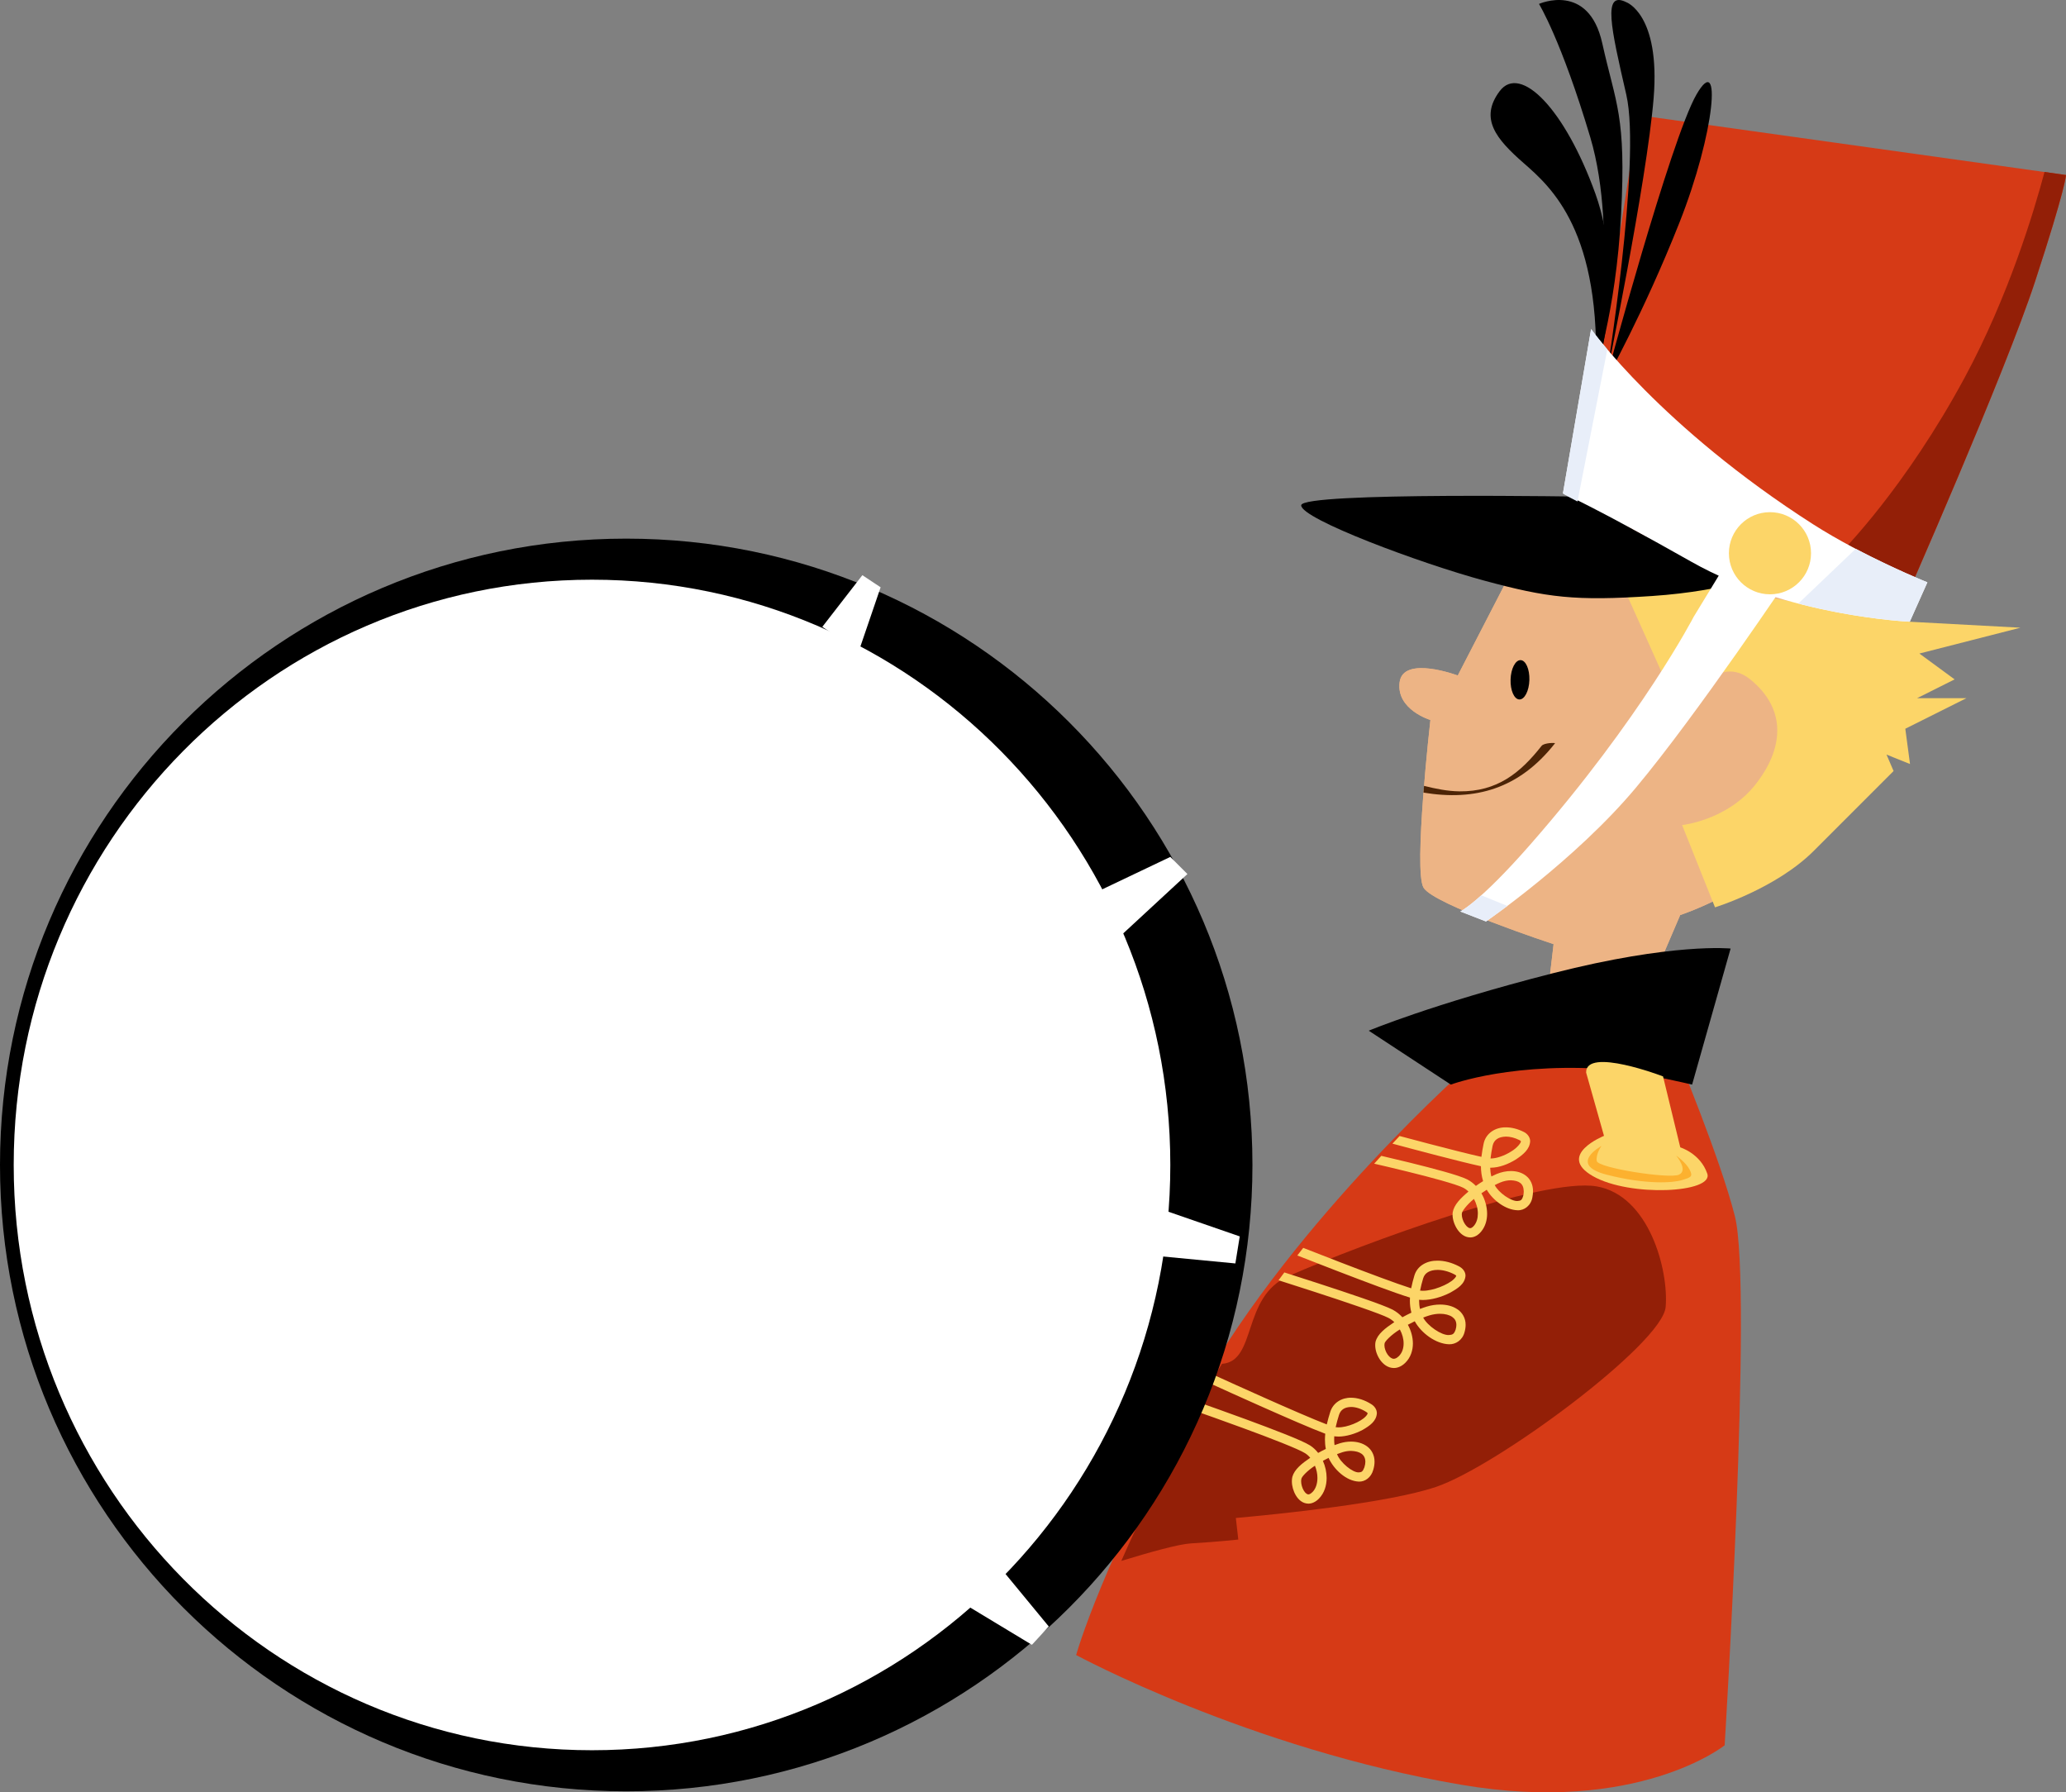 <?xml version="1.0" encoding="UTF-8"?>
<svg xmlns="http://www.w3.org/2000/svg" id="Layer_2" width="869.92px" height="754.525px" viewBox="0 0 869.92 754.525">
  <rect x="0" y="0" width="869.92" height="754.525" fill="#808080" stroke="none"/>
  <defs>
    <style>.cls-1{fill:#931f07;}.cls-1,.cls-2,.cls-3,.cls-4,.cls-5,.cls-6,.cls-7,.cls-8,.cls-9{stroke-width:0px;}.cls-2{fill:#4c2406;}.cls-4{fill:#fcb12f;}.cls-5{fill:#fcd568;}.cls-6{fill:#fff;}.cls-7{fill:#e8eef9;}.cls-8{fill:#d63a16;}.cls-9{fill:#edb485;}</style>
  </defs>
  <g id="Layer_2-2">
    <g id="Layer_2-2">
      <g id="drums">
        <path class="cls-9" d="M636.86,239.711l-23.05,44.66s-23.06-8.64-24.49,2.88c-1.44,11.53,12.97,15.85,12.97,15.85,0,0-7.2,63.4-2.88,70.6,4.32,7.2,54.75,23.77,54.75,23.77l-4.32,36.74,36.02,1.44,21.61-50.43s38.9-12.97,41.78-31.7,51.87-129.68,51.87-129.68l-164.26,15.85v.02h-0Z"></path>
        <path class="cls-9" d="M636.86,239.711l-23.05,44.66s-23.06-8.64-24.49,2.88c-1.44,11.53,12.97,15.85,12.97,15.85,0,0-7.2,63.4-2.88,70.6,4.32,7.2,54.75,23.77,54.75,23.77l-4.32,36.74,36.02,1.44,21.61-50.43s38.9-12.97,41.78-31.7,51.87-129.68,51.87-129.68l-164.26,15.85v.02h-0Z"></path>
        <path class="cls-5" d="M680.57,240.491l21.77,48.48,3.96,12.86s14.84-28.69,30.67-15.83c15.83,12.86,13.85,29.68,1.98,44.52s-30.67,16.82-30.67,16.82l13.85,34.63s25.72-7.91,41.55-23.74,33.64-33.64,33.64-33.64l-2.97-6.92,9.89,3.96-1.98-14.84,25.72-12.86h-20.78l15.83-7.92-14.84-10.88,42.54-10.88-46.6-2.51-123.57-21.23.01-.02h0Z"></path>
        <path class="cls-3" d="M643.97,286.311c-.15,4.58-2.04,8.22-4.22,8.15-2.19-.07-3.84-3.83-3.7-8.41.14-4.57,2.04-8.22,4.22-8.15,2.19.07,3.84,3.83,3.7,8.4v.01h0Z"></path>
        <path class="cls-3" d="M669.63,209.131s-121.75-2.16-121.75,3.6,50.43,24.5,77.09,31.7c26.65,7.2,38.18,8.64,70.6,6.48,32.42-2.16,51.15-10.09,51.15-10.09l-77.09-31.7v.01h0Z"></path>
        <path class="cls-8" d="M689.8,48.471l-24.49,157.05s12.97,19.45,68.44,36.02,66.28,15.85,66.28,15.85c0,0,43.95-99.42,56.92-139.04s12.97-44.67,12.97-44.67l-180.11-25.21h-.01 0Z"></path>
        <path class="cls-1" d="M860.88,72.381c-4.51,16.94-15.21,52.38-33.49,86.32-25.21,46.83-51.87,73.48-51.87,73.48l24.58,25.02c2.09-4.73,44.18-100.21,56.83-138.84,12.97-39.62,12.97-44.67,12.97-44.67l-9.02-1.31h0-0Z"></path>
        <path class="cls-3" d="M671.06,158.701s10.81-59.8-1.44-100.86-21.61-56.19-21.61-56.19c0,0,20.89-9.37,26.65,16.57,5.76,25.93,10.09,30.26,7.92,72.04-2.16,41.79-11.53,68.44-11.53,68.44h.01Z"></path>
        <path class="cls-3" d="M676.11,160.141s15.85-28.1,30.98-66.28,18.01-72.77,7.21-54.03c-10.81,18.73-38.18,120.31-38.18,120.31h-.01Z"></path>
        <path class="cls-3" d="M684.76.921s14.4,5.04,11.53,40.35c-2.88,35.3-20.17,118.87-20.17,118.87,0,0,15.13-92.21,8.65-120.31s-10.09-43.95,0-38.9l-.01-.01h0Z"></path>
        <path class="cls-3" d="M671.79,159.421s12.97-41.78,0-77.81c-12.97-36.02-31.7-54.75-40.34-43.23-8.65,11.53-1.44,20.17,10.09,30.26,11.53,10.08,33.14,28.82,30.26,90.77l-.01.01h0Z"></path>
        <path class="cls-6" d="M713.21,259.551s-21.97,42.51-69.03,96.18c-21.08,24.05-29.3,27.98-29.3,27.98l10.82,4.2s37.43-25.65,63.06-56.24,65.22-89.69,65.22-89.69l-10.58-10.98-10.5-3.77-19.68,32.32h-.01Z"></path>
        <path class="cls-6" d="M669.96,138.531s29.2,41.06,93.4,82.13c21.69,13.87,48.19,24.49,48.19,24.49l-7.41,16.57s-51.15-2.16-91.92-25.21c-40.77-23.06-54.11-28.82-54.11-28.82l11.86-69.16h-.01Z"></path>
        <path class="cls-5" d="M762.56,232.901c0,9.54-7.74,17.29-17.29,17.29s-17.29-7.74-17.29-17.29,7.74-17.29,17.29-17.29,17.29,7.74,17.29,17.29Z"></path>
        <path class="cls-7" d="M781.38,231.041l-24.17,23.05c25.86,6.72,46.93,7.63,46.93,7.63l7.41-16.57s-14.11-5.66-30.17-14.11h-0ZM658.1,207.691s-.69-.03,6.12,3.42l12.57-64.02c-4.59-5.42-6.84-8.57-6.84-8.57l-11.86,69.16.01.01h0Z"></path>
        <path class="cls-7" d="M623.72,376.911c-6.17,5.52-8.84,6.81-8.84,6.81l10.82,4.2s3.48-2.38,9.02-6.54l-10.99-4.46-.01-.01h0Z"></path>
        <path class="cls-2" d="M649.11,313.991c-8.98,11.44-18.75,19.33-34.61,19.15-4.99-.06-10-1.08-14.89-2.31-.08.94-.15,1.88-.23,2.84,21.7,3.59,40.26-1.5,55.37-20.75.26-.32-4.61-.24-5.64,1.07h0Z"></path>
        <path class="cls-8" d="M619.55,447.771s-73.48,64.32-114.55,136.93c-41.06,72.62-51.87,112.04-51.87,112.04,0,0,72.78,39.39,162.11,54.6,74.44,12.68,110.95-16.6,110.95-16.6,0,0,11.9-192.64,4.32-222.69-6.14-24.36-24.51-68.44-24.51-68.44l-86.45,4.15v.01h0Z"></path>
        <path class="cls-3" d="M610.91,456.591l-34.58-22.69s26.67-11.2,77.46-24.17c50.79-12.96,74.91-10.41,74.91-10.41l-16.21,57.27s-23.44-5.44-30.98-6.12c-43.95-3.96-70.6,6.12-70.6,6.12h-0.0 0Z"></path>
        <path class="cls-1" d="M672.16,499.431c-22.24-3.76-97.38,23.57-129.68,37.82-19.71,8.7-13.2,35.88-27.95,36.89-3.32,5.43-6.51,10.92-9.52,16.45-14.4,26.53-25.07,48.78-32.86,66.52,12.26-3.76,24.21-7.07,29.26-7.37,12.17-.73,19.99-1.62,19.99-1.62l-1.03-9.08c18.13-1.63,63.9-6.26,84.18-13.05,25.58-8.57,95.49-60.32,96.8-75.78,1.31-15.47-6.94-47.03-29.18-50.79l-.01.01h0Z"></path>
        <path class="cls-5" d="M642.6,495.011c-1.79-1.43-4.08-2.03-6.42-2.03-1.99,0-4.05.44-6.03,1.26-.7.29-1.44.64-2.19,1.02-.3-1.21-.45-2.44-.5-3.68h.33c3.5-.02,7.32-1.51,10.49-3.47,3.08-2.06,5.79-4.25,6.01-7.61.05-1.71-1.18-3.31-2.79-4.04-2.49-1.24-5.02-1.87-7.39-1.87-4.41-.09-8.57,2.45-9.44,7.02-.33,1.67-.68,3.49-.9,5.4-4.94-1.09-13.67-3.3-21.76-5.42-4.68-1.23-9.17-2.42-12.69-3.36-.99,1.06-1.99,2.11-3.01,3.22,9.29,2.5,28.84,7.69,37.25,9.5.02,2.04.27,4.17.92,6.28-1.02.63-2.04,1.3-3.04,2.01-1.07-1.11-2.32-2.06-3.71-2.77-3.73-1.83-14.23-4.57-24.18-7.04-4.38-1.08-8.6-2.08-11.94-2.85-.98,1.07-1.98,2.18-2.99,3.3,3.55.82,8.64,2.01,13.99,3.33,9.78,2.39,20.61,5.33,23.37,6.74.84.4,1.62.97,2.34,1.67-3.34,2.82-6.09,5.53-6.64,8.77-.03.3-.06.61-.06.93.02,2.12.76,4.29,1.95,6.12,1.2,1.78,2.96,3.44,5.48,3.49h.02c1.75,0,3.42-.98,4.7-2.6,1.7-2.13,2.4-4.75,2.4-7.38-.02-2.94-.87-5.99-2.4-8.61.74-.52,1.49-1.02,2.24-1.49,2.6,4.44,7.91,8.48,12.97,8.64,2.82.15,5.71-2,6.26-5.51.17-.87.26-1.7.26-2.5.03-2.71-1.09-5.04-2.9-6.47h0-0ZM628.48,482.361c.55-2.5,2.41-3.79,5.62-3.88,1.67,0,3.64.46,5.65,1.46.78.46.59.47.63.56.21.36-1.44,2.73-4.18,4.31-2.64,1.68-6.1,2.9-8.42,2.88h-.17c.19-1.81.53-3.6.87-5.33h0v-0ZM620.74,515.891c-.85,1.02-1.36,1.13-1.69,1.14-.45.05-1.43-.5-2.23-1.75-.8-1.18-1.32-2.85-1.31-3.97,0-.15.01-.3.03-.44-.04-.88,2.08-3.69,5.09-6.15,1.05,1.95,1.67,4.17,1.64,6.23,0,1.95-.52,3.67-1.54,4.95l.01-.01h-0ZM641.42,503.221c-.58,2.15-1.08,2.23-2.44,2.38-2.7.16-7.96-3.46-9.6-6.7.8-.41,1.57-.78,2.27-1.07,1.53-.64,3.12-.97,4.53-.96,3.44.17,5.33,1.33,5.42,4.61,0,.51-.05,1.09-.18,1.73v.01h0ZM563.48,604.781c3.43-.02,7.2-1.19,10.3-2.84,3.01-1.75,5.73-3.63,5.97-6.96.03-1.58-1-3.04-2.38-3.87-2.78-1.77-5.72-2.69-8.48-2.7-3.88-.07-7.6,2.08-8.79,6.06-.5,1.6-1.02,3.34-1.44,5.18-5.47-2.09-16.31-6.79-26.41-11.3-8.28-3.68-16.17-7.26-20.67-9.31-.66,1.12-1.33,2.25-1.98,3.37,4.44,2.02,12.55,5.71,21.07,9.49,10.67,4.74,21.74,9.58,27.35,11.66-.08.8-.12,1.61-.13,2.45,0,1.29.11,2.62.37,3.96-1.08.52-2.16,1.08-3.23,1.68-.95-1.23-2.09-2.3-3.4-3.15-3.54-2.22-15.48-6.75-26.94-10.98-8.15-2.99-15.87-5.72-19.63-7.05-.02.04-.04.08-.06.12-.61,1.14-1.2,2.24-1.8,3.35,3.48,1.22,11.59,4.08,20.16,7.23,11.28,4.12,23.62,8.92,26.18,10.61.79.49,1.51,1.14,2.15,1.91-3.62,2.47-6.63,4.87-7.53,8.03-.14.6-.2,1.22-.2,1.85.01,2.04.61,4.17,1.69,5.97,1.06,1.76,2.78,3.42,5.26,3.46h.01c1.59,0,3.13-.79,4.43-2.11,2.3-2.34,3.25-5.53,3.25-8.71-.01-2.43-.55-4.93-1.57-7.2.79-.44,1.59-.86,2.38-1.25,2.25,4.9,7.44,9.77,12.76,9.99,2.6.11,5.18-1.78,6.03-4.86.39-1.24.57-2.41.57-3.53.03-2.72-1.25-5.05-3.15-6.44-1.9-1.4-4.29-2.01-6.77-2.01-1.52,0-3.1.24-4.64.7-.73.22-1.49.48-2.28.78-.11-.79-.16-1.58-.16-2.38,0-.44.02-.89.04-1.34.54.07,1.1.11,1.65.11l.02.03h-0ZM563.82,595.621c.73-2.21,2.38-3.25,5.07-3.32,1.86,0,4.14.66,6.39,2.1.67.47.55.54.57.59.03.07-.14.64-.85,1.34-2.04,2.21-7.77,4.63-11.52,4.56-.39,0-.75-.02-1.08-.07.38-1.78.9-3.53,1.42-5.2h0l0-0ZM552.6,628.151c-.85.84-1.39.96-1.68.96-.43.04-1.22-.41-1.93-1.58-.69-1.12-1.14-2.74-1.13-3.96,0-.37.04-.7.1-.96.05-.88,2.45-3.45,5.71-5.58.68,1.65,1.06,3.45,1.05,5.16,0,2.43-.73,4.58-2.11,5.97l-.01-.01v0ZM565.34,611.331c1.19-.36,2.4-.54,3.52-.54,3.81.14,6.01,1.57,6.04,4.55,0,.67-.12,1.45-.4,2.37-.72,1.91-1.23,2.03-2.31,2.13-2.55.22-7.87-4.1-9.21-7.69.84-.33,1.64-.61,2.37-.83l-.01.01h0ZM613.65,551.171c-2.05-1.4-4.61-1.98-7.29-1.98-1.83,0-3.73.29-5.58.85-.91.28-1.88.62-2.87,1-.26-1.16-.37-2.32-.37-3.49v-.36c.51.06,1.02.08,1.54.08,3.74-.01,7.93-1.26,11.37-2.99,3.34-1.85,6.33-3.7,6.62-7.19.03-1.76-1.24-3.24-2.82-4.02-3.01-1.57-6.1-2.36-8.95-2.36-4.37-.06-8.54,2.06-9.77,6.33-.47,1.64-.97,3.42-1.34,5.31-6.06-1.93-18.35-6.52-29.81-10.94-5.63-2.16-11.08-4.29-15.64-6.08-.83,1.06-1.66,2.13-2.49,3.2,4.76,1.86,10.65,4.16,16.73,6.51,11.99,4.61,24.46,9.31,30.71,11.22-.03.43-.04.86-.04,1.29,0,1.64.18,3.34.64,5.05-1.27.6-2.54,1.25-3.79,1.94-1.17-1.27-2.54-2.35-4.1-3.19-3.93-2.04-18.46-6.89-32.36-11.42-4.68-1.52-9.24-2.98-13.25-4.26-.82,1.09-1.63,2.2-2.45,3.3,4.29,1.36,9.33,2.97,14.5,4.66,13.75,4.46,28.64,9.51,31.76,11.17.9.46,1.74,1.07,2.49,1.79-3.86,2.57-7.04,4.99-7.9,8.26-.1.48-.14.95-.14,1.45.01,2.14.78,4.34,2.06,6.18,1.27,1.8,3.21,3.4,5.78,3.43h.03c1.68,0,3.37-.79,4.8-2.2,2.24-2.2,3.2-5.18,3.2-8.14-.02-2.68-.76-5.42-2.12-7.87.96-.52,1.94-1.01,2.91-1.48.02.04.04.08.06.13,2.69,4.82,8.73,9.39,14.34,9.56,2.78.12,5.69-1.73,6.54-5.04.31-1.08.47-2.13.47-3.12.03-2.83-1.41-5.22-3.46-6.58l-.01-.001v-0ZM599.26,538.121c.65-2.2,2.66-3.48,6.03-3.53,2.12,0,4.65.6,7.15,1.92.44.22.64.43.7.51.03.06.03.04.03.06.02.01-.15.63-.98,1.38-2.38,2.36-8.85,4.99-13.12,4.92-.39,0-.77-.02-1.12-.06.33-1.76.81-3.52,1.3-5.19l.01-.01ZM588.98,570.931c-.94.9-1.59,1.08-2.1,1.09-.74.03-1.75-.57-2.6-1.78-.84-1.17-1.37-2.81-1.35-3.95,0-.25.02-.48.06-.67-.03-.78,2.71-3.67,6.43-5.95,1.03,1.87,1.61,3.97,1.59,5.9,0,2.17-.67,4.02-2.03,5.36h-0ZM612.9,559.781c-.67,1.89-1.29,2.13-2.81,2.24-3.17.18-9.06-3.91-10.83-7.35.93-.36,1.82-.68,2.64-.92,1.49-.45,3.03-.68,4.46-.68,2.09,0,3.94.5,5.1,1.31,1.15.83,1.73,1.75,1.77,3.37,0,.58-.09,1.25-.32,2.03h-.01Z"></path>
        <path class="cls-3" d="M527.36,490.421c0,145.63-118.05,263.68-263.68,263.68S0,636.051,0,490.421,118.05,226.751,263.68,226.751s263.68,118.05,263.68,263.67h0Z"></path>
        <polygon class="cls-6" points="492.78 360.741 462.52 375.151 471.16 394.601 499.98 367.951 492.78 360.741"></polygon>
        <polygon class="cls-6" points="361.62 274.101 370.8 247.241 363.11 242.141 346.24 263.901 361.62 274.101"></polygon>
        <polygon class="cls-6" points="490.23 509.511 487.38 528.741 520.17 531.881 522.01 520.501 490.23 509.511"></polygon>
        <polygon class="cls-6" points="407.66 676.221 434.5 692.431 441.61 684.721 421.88 660.781 407.66 676.221"></polygon>
        <path class="cls-6" d="M492.78,490.421c0,136.08-109.02,246.39-243.51,246.39S5.77,626.501,5.77,490.421s109.02-246.38,243.5-246.38,243.51,110.31,243.51,246.38Z"></path>
        <path class="cls-5" d="M667.86,451.511l7.53,26.66s-20.19,8.08-4.67,16.96c15.52,8.89,50.91,7.07,48.16-1.04-2.9-8.55-11.37-11.07-11.37-11.07l-7.26-29.88s-32.57-12.48-32.39-1.62v-.01h0Z"></path>
        <path class="cls-4" d="M674.32,482.421s-14.39,7.84,2.24,12.11c16.63,4.28,27.96,3.4,31.62,2.28,3.71-1.14,4.82-1.4,3.26-4.43-1.56-3.02-5.65-5.9-5.65-5.9,0,0,5.26,6.22,1.13,8.05s-34.1-2.84-34.58-5.77,1.98-6.34,1.98-6.34h0Z"></path>
      </g>
    </g>
  </g>
</svg>

